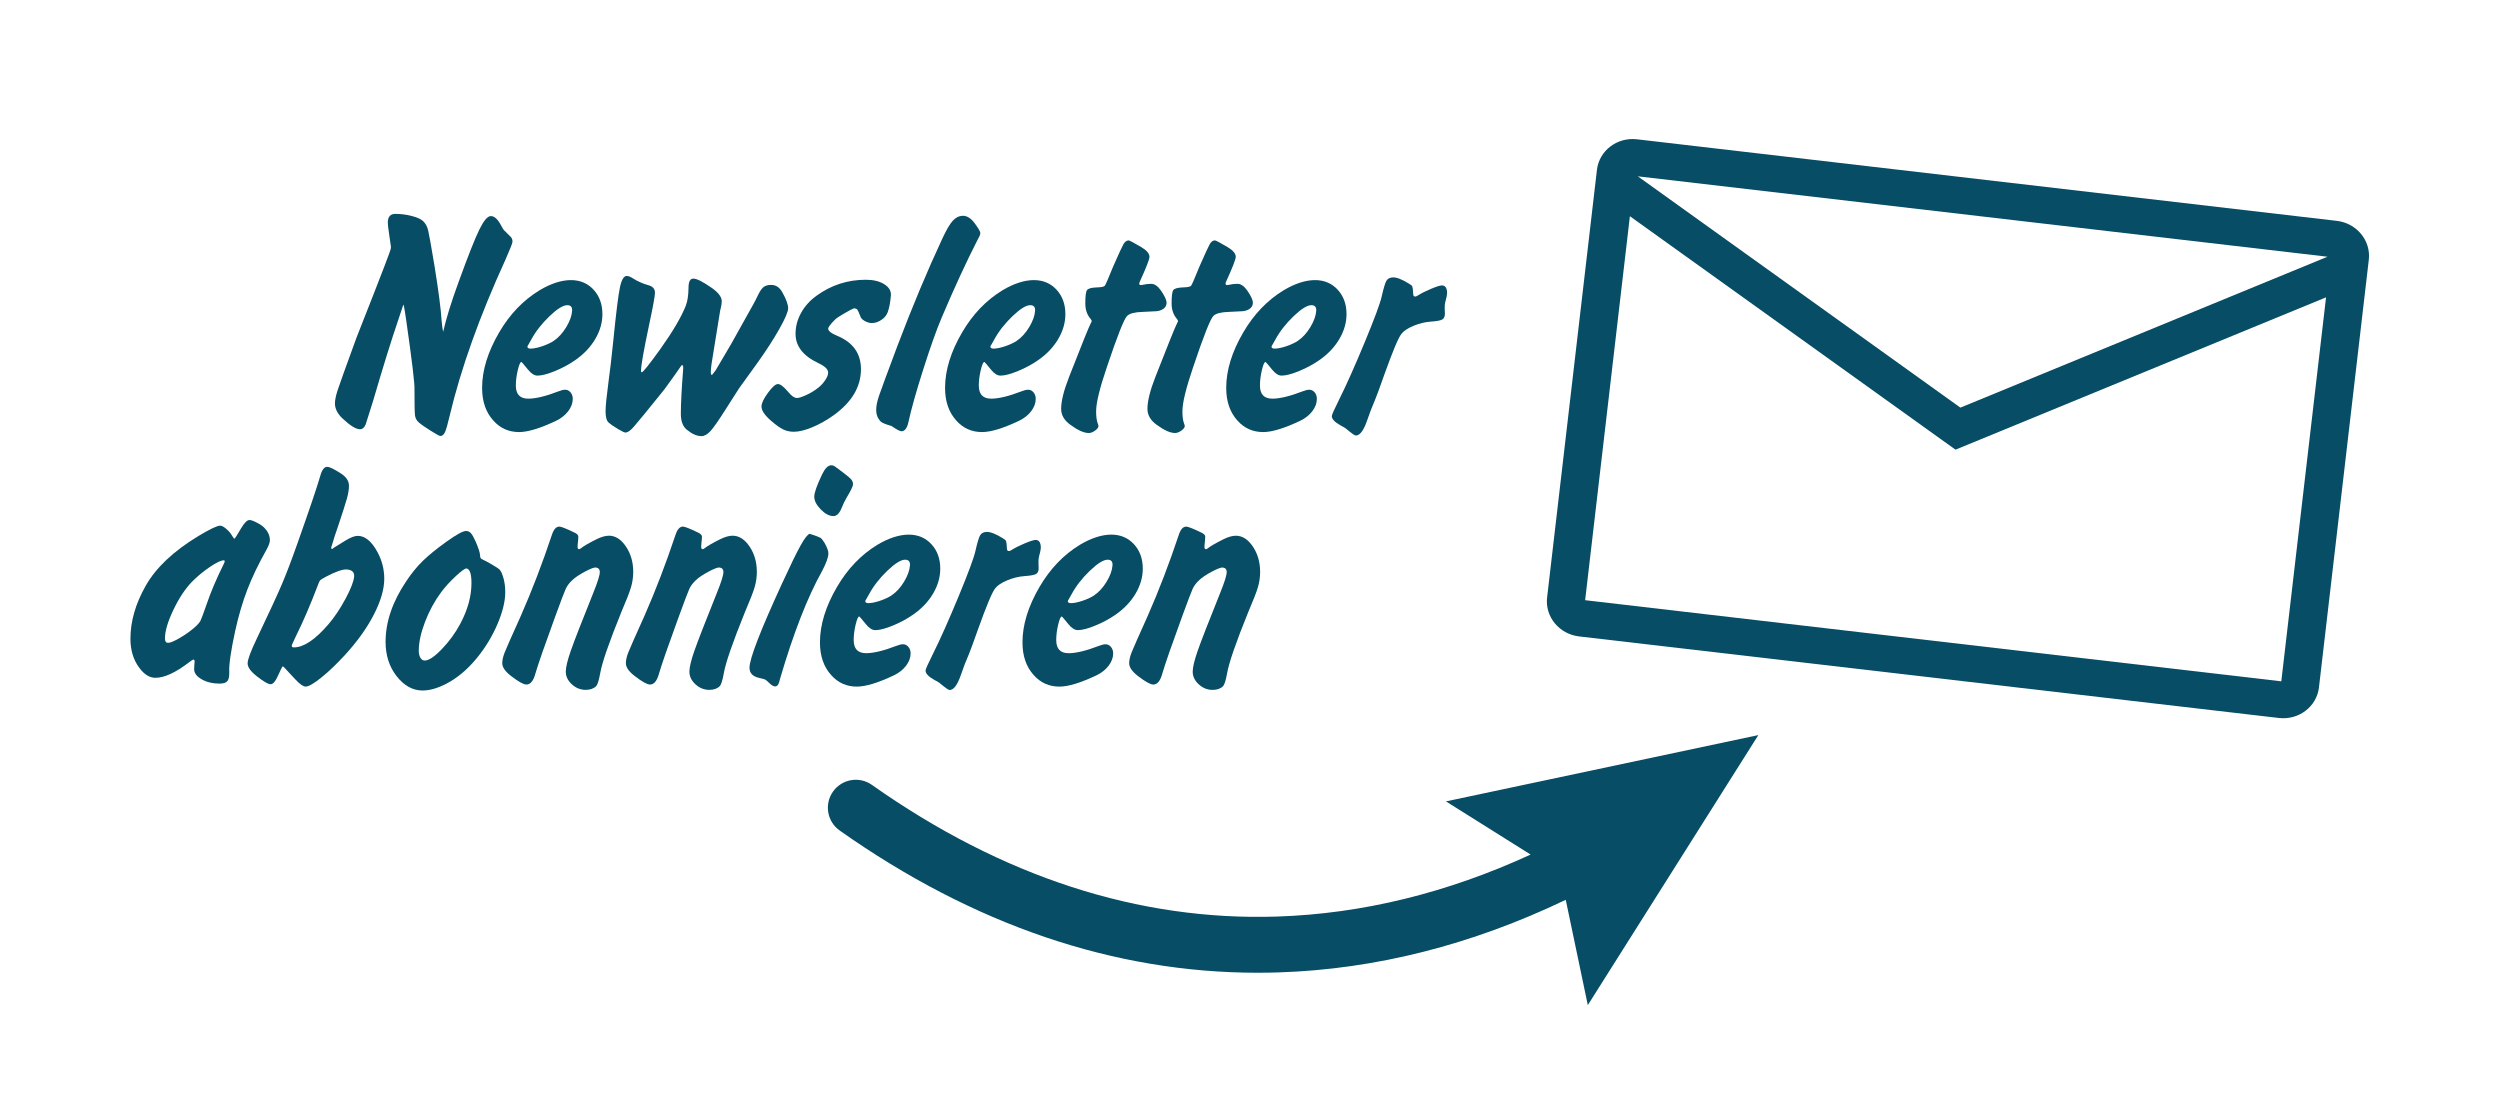 <?xml version="1.0" encoding="UTF-8"?>
<svg id="Layer_1" data-name="Layer 1" xmlns="http://www.w3.org/2000/svg" viewBox="0 0 1790 800">
  <defs>
    <style>
      .cls-1 {
        fill: #074d65;
        stroke-width: 0px;
      }
    </style>
  </defs>
  <polygon class="cls-1" points="1645.59 181.36 1645.46 181.35 1645.57 181.6 1645.59 181.36"/>
  <path class="cls-1" d="M1673.14,158.13l-501.03-58.39c-14.25-1.66-27.1,8.12-28.7,21.84l-35.69,306.24c-1.6,13.72,8.66,26.2,22.91,27.86l501.04,58.39c14.25,1.66,27.1-8.12,28.7-21.84l35.69-306.24c1.6-13.72-8.66-26.2-22.91-27.86ZM1633.41,487.83l-498.45-58.09,32.04-274.93,233.13,167.15,265.32-109.06-32.04,274.93ZM1403.63,291.85l-230.97-165.6,472.79,55.1h0l.14.02h0s20.9,2.44,20.9,2.44l-262.86,108.05Z"/>
  <path class="cls-1" d="M257.79,307.34c1.72,0,3.07-1.16,4.04-3.48.07-.15,1.87-5.84,5.39-17.07,7.04-24.11,13.1-43.61,18.19-58.51.9-2.62,1.68-4.98,2.36-7.08.6-2.02,1.01-3.03,1.24-3.03.37,1.57.97,5.2,1.8,10.89,4.27,29.8,6.25,46.46,5.95,49.98,0,10.33.13,16.47.39,18.42.26,1.95,1.14,3.59,2.64,4.94,1.72,1.5,4.58,3.5,8.59,6.01,4,2.51,6.31,3.76,6.91,3.76,1.35,0,2.45-.92,3.31-2.75.86-1.84,1.97-5.67,3.31-11.51,8.09-34.06,21.45-71.46,40.09-112.19,3.29-7.49,4.94-11.68,4.94-12.58,0-1.5-.38-2.62-1.12-3.37-3.07-2.99-4.77-4.7-5.11-5.11-.34-.41-1.14-1.78-2.42-4.1-2.17-3.89-4.46-5.84-6.85-5.84s-5.05,3.2-8.2,9.6-8.05,18.77-14.71,37.12c-5.32,14.45-9.06,26.5-11.23,36.16-.45-1.87-.83-4.57-1.12-8.09-.45-7.86-2.13-20.85-5.05-38.97-2.4-14.45-3.93-23.02-4.6-25.72s-1.87-4.87-3.59-6.51c-1.5-1.42-4.17-2.64-8.03-3.65-3.86-1.01-7.81-1.52-11.85-1.52-3.59,0-5.39,2.1-5.39,6.29,0,1.2.3,3.86.9,7.97.9,6.06,1.35,9.17,1.35,9.32,0,1.2-.45,2.88-1.35,5.05-.6,1.57-1.61,4.27-3.03,8.09-3.59,9.43-10.37,26.77-20.33,52-7.71,21.11-12.2,33.64-13.48,37.57-1.27,3.93-1.91,7.06-1.91,9.38,0,3.74,1.76,7.3,5.28,10.67,5.54,5.24,9.77,7.86,12.69,7.86Z"/>
  <path class="cls-1" d="M345.18,277.69c0,9.73,2.7,17.56,8.09,23.47,4.87,5.47,11.01,8.2,18.42,8.2,6.29,0,15.12-2.7,26.5-8.09,3.59-1.72,6.47-4,8.65-6.85,2.17-2.84,3.26-5.8,3.26-8.87,0-1.8-.52-3.33-1.57-4.6-1.05-1.27-2.36-1.91-3.93-1.91-1.2,0-2.73.38-4.6,1.12-9.14,3.52-16.4,5.28-21.79,5.28-5.92,0-8.87-3.14-8.87-9.43,0-3.44.47-7.13,1.4-11.06.93-3.93,1.81-5.86,2.64-5.78.15,0,1.68,1.8,4.6,5.39,2.32,2.92,4.6,4.38,6.85,4.38,3.07,0,7.28-1.1,12.63-3.31,5.35-2.21,10.16-4.81,14.43-7.81,6.14-4.27,10.91-9.3,14.32-15.1,3.41-5.8,5.11-11.74,5.11-17.8,0-7.11-2.12-12.95-6.35-17.52-4.23-4.57-9.64-6.85-16.23-6.85s-14.38,2.43-22.46,7.3c-11.68,7.11-21.3,17.15-28.86,30.1-8.16,13.93-12.24,27.18-12.24,39.76ZM378.31,246.81c.3-.45.94-1.57,1.91-3.37,3.22-5.99,7.6-11.64,13.14-16.96,5.54-5.31,9.81-7.97,12.8-7.97,2.47,0,3.63,1.31,3.48,3.93-.22,3.59-1.63,7.52-4.21,11.79-2.58,4.27-5.6,7.56-9.04,9.88-2.17,1.42-4.92,2.7-8.25,3.82-3.33,1.12-6.08,1.68-8.25,1.68-1.5,0-2.25-.45-2.25-1.35,0-.37.22-.86.67-1.46Z"/>
  <path class="cls-1" d="M442.34,307.12c2.92,1.72,4.75,2.58,5.5,2.58,1.5,0,3.41-1.29,5.73-3.87,2.32-2.58,9.7-11.58,22.12-27.01,6.96-9.58,10.85-15.05,11.68-16.4.37-.67.71-1.01,1.01-1.01.52,0,.79.52.79,1.57v1.01c-1.12,14.23-1.68,25.01-1.68,32.34,0,5.24,1.42,9.02,4.27,11.34,3.74,3.07,7.22,4.6,10.44,4.6,2.17,0,4.38-1.25,6.63-3.76s5.88-7.73,10.89-15.67c5.99-9.43,9.17-14.41,9.55-14.94.37-.52,4.64-6.44,12.8-17.74,6.29-8.76,11.57-16.9,15.83-24.43s6.4-12.52,6.4-14.99c0-2.77-1.39-6.59-4.16-11.46-1.95-3.52-4.6-5.28-7.97-5.28-2.25,0-4.01.47-5.28,1.4-1.27.94-2.55,2.68-3.82,5.22-1.5,3.14-2.85,5.77-4.04,7.86l-15.61,27.96c-6.36,10.93-10.07,17.22-11.12,18.87-.97,1.2-1.57,1.95-1.8,2.25-.38.6-.64.9-.79.9-.52,0-.79-.67-.79-2.02,0-2.47.67-7.49,2.02-15.05l4.38-27.07c.15-1.2.45-2.66.9-4.38.37-1.72.56-3.14.56-4.27,0-2.99-2.4-6.18-7.19-9.55-6.36-4.42-10.74-6.63-13.14-6.63s-3.48,2.25-3.48,6.74c-.08,5.32-.71,9.51-1.91,12.58-3.22,8.16-9.28,18.49-18.19,31-8.01,11.16-12.47,16.73-13.36,16.73-.38,0-.56-.3-.56-.9,0-3.67,1.87-14.38,5.62-32.12,2.92-13.63,4.38-21.6,4.38-23.92,0-2.77-1.57-4.57-4.72-5.39-4.19-1.2-7.9-2.84-11.12-4.94-1.72-1.12-3.18-1.68-4.38-1.68-2.1,0-3.73,2.75-4.88,8.25-1.16,5.5-2.75,18.33-4.77,38.46-1.2,11.76-2.25,20.78-3.14,27.07-1.57,11.76-2.36,19.43-2.36,23.02,0,4.12.71,6.81,2.13,8.09,1.5,1.35,3.71,2.88,6.63,4.6Z"/>
  <path class="cls-1" d="M556.91,275c-1.65,0-4,2.1-7.08,6.29-3.07,4.19-4.6,7.45-4.6,9.77,0,2.85,2.25,6.22,6.74,10.11,3.52,3.07,6.44,5.17,8.76,6.29,2.32,1.12,4.87,1.68,7.64,1.68,3.67,0,8.1-1.09,13.31-3.26,5.2-2.17,10.31-5.05,15.33-8.65,12.95-9.36,19.43-20.33,19.43-32.91,0-11.23-5.69-19.2-17.07-23.92-4.34-1.8-6.48-3.52-6.4-5.17.07-.75.92-2.06,2.53-3.93,1.61-1.87,3.16-3.29,4.66-4.27,7.04-4.34,10.97-6.44,11.79-6.29.97.22,1.65.6,2.02,1.12.37.52,1.12,2.25,2.25,5.17.45,1.05,1.5,2.02,3.14,2.92,1.65.9,3.29,1.35,4.94,1.35,2.32,0,4.6-.77,6.85-2.3,2.25-1.53,3.74-3.39,4.49-5.56,1.12-3.22,1.87-7.22,2.25-12.02.22-3.14-1.37-5.78-4.77-7.92-3.41-2.13-7.81-3.2-13.2-3.2-12.95,0-24.67,3.78-35.15,11.34-4.79,3.44-8.52,7.56-11.17,12.35-2.66,4.79-3.99,9.81-3.99,15.05,0,8.84,5.46,15.83,16.4,21,4.64,2.17,6.96,4.42,6.96,6.74,0,1.57-.79,3.5-2.36,5.78-1.57,2.28-3.48,4.21-5.73,5.78-2.25,1.72-4.85,3.26-7.81,4.6-2.96,1.35-5.11,2.02-6.46,2.02-1.8,0-3.86-1.42-6.18-4.27-3.22-3.82-5.73-5.73-7.52-5.73Z"/>
  <path class="cls-1" d="M627.34,293.53c0,3.3,1.09,6.06,3.26,8.31.9.9,3.44,1.95,7.64,3.14,3.74,2.54,6.14,3.82,7.19,3.82,2.4,0,4.08-2.25,5.05-6.74,1.87-8.76,5.35-21.15,10.44-37.17,5.09-16.02,9.47-28.37,13.14-37.06,8.91-21.04,17.63-39.94,26.17-56.71,1.12-1.87,1.68-3.29,1.68-4.27s-1.31-3.26-3.93-6.85c-2.7-3.67-5.54-5.5-8.54-5.5-2.77.08-5.21,1.27-7.3,3.59-2.1,2.32-4.6,6.63-7.52,12.92-10.71,22.99-21.38,48.48-32.01,76.48-7.56,20.14-12,32.18-13.31,36.11-1.31,3.93-1.96,7.24-1.96,9.94Z"/>
  <path class="cls-1" d="M676.66,277.69c0,9.73,2.7,17.56,8.09,23.47,4.87,5.47,11.01,8.2,18.42,8.2,6.29,0,15.12-2.7,26.5-8.09,3.59-1.72,6.47-4,8.65-6.85,2.17-2.84,3.26-5.8,3.26-8.87,0-1.8-.52-3.33-1.57-4.6-1.05-1.27-2.36-1.91-3.93-1.91-1.2,0-2.73.38-4.6,1.12-9.14,3.52-16.4,5.28-21.79,5.28-5.92,0-8.87-3.14-8.87-9.43,0-3.44.47-7.13,1.4-11.06.93-3.93,1.81-5.86,2.64-5.78.15,0,1.68,1.8,4.6,5.39,2.32,2.92,4.6,4.38,6.85,4.38,3.07,0,7.28-1.1,12.63-3.31,5.35-2.21,10.16-4.81,14.43-7.81,6.14-4.27,10.91-9.3,14.32-15.1,3.41-5.8,5.11-11.74,5.11-17.8,0-7.11-2.12-12.95-6.35-17.52-4.23-4.57-9.64-6.85-16.23-6.85s-14.38,2.43-22.46,7.3c-11.68,7.11-21.3,17.15-28.86,30.1-8.16,13.93-12.24,27.18-12.24,39.76ZM709.79,246.81c.3-.45.94-1.57,1.91-3.37,3.22-5.99,7.6-11.64,13.14-16.96,5.54-5.31,9.81-7.97,12.8-7.97,2.47,0,3.63,1.31,3.48,3.93-.22,3.59-1.63,7.52-4.21,11.79-2.58,4.27-5.6,7.56-9.04,9.88-2.17,1.42-4.92,2.7-8.25,3.82-3.33,1.12-6.08,1.68-8.25,1.68-1.5,0-2.25-.45-2.25-1.35,0-.37.22-.86.67-1.46Z"/>
  <path class="cls-1" d="M765.4,270.06c-3.75,9.58-5.62,17.15-5.62,22.69,0,4.42,2.17,8.2,6.51,11.34,5.39,3.97,9.81,5.95,13.25,5.95,1.42,0,2.94-.58,4.55-1.74,1.61-1.16,2.41-2.26,2.41-3.31,0-.3-.19-.94-.56-1.91-.75-2.02-1.12-4.9-1.12-8.65,0-5.99,2.54-16.47,7.64-31.45,7.56-22.53,12.43-34.81,14.6-36.84,1.8-1.72,5.46-2.66,11.01-2.81,5.62-.22,9-.39,10.16-.51,1.16-.11,2.3-.43,3.43-.95,2.4-1.12,3.59-2.84,3.59-5.17,0-1.87-1.31-4.72-3.93-8.54-2.25-3.29-4.64-4.94-7.19-4.94-1.95,0-4.08.26-6.4.79-.38.08-.71.11-1.01.11-.67,0-1.01-.37-1.01-1.12,0-.37.11-.79.34-1.24,4.64-10.18,6.96-16.13,6.96-17.86,0-2.32-1.95-4.64-5.84-6.96-5.54-3.29-8.61-4.9-9.21-4.83-1.42.15-2.6,1.03-3.54,2.64-.94,1.61-3.42,7.02-7.47,16.23-3.37,8.39-5.35,12.93-5.95,13.65-.6.71-2.66,1.11-6.18,1.18-3.59.15-5.78.81-6.57,1.97-.79,1.16-1.18,4.32-1.18,9.49,0,4.27,1.16,7.82,3.48,10.67.75.9,1.12,1.54,1.12,1.91,0,.22-.15.6-.45,1.12-1.42,2.62-6.7,15.65-15.83,39.08Z"/>
  <path class="cls-1" d="M843.47,229.85c0,.22-.15.6-.45,1.12-1.42,2.62-6.7,15.65-15.83,39.08-3.75,9.58-5.62,17.15-5.62,22.69,0,4.42,2.17,8.2,6.51,11.34,5.39,3.97,9.81,5.95,13.25,5.95,1.42,0,2.94-.58,4.55-1.74,1.61-1.16,2.41-2.26,2.41-3.31,0-.3-.19-.94-.56-1.91-.75-2.02-1.12-4.9-1.12-8.65,0-5.99,2.54-16.47,7.64-31.45,7.56-22.53,12.43-34.81,14.6-36.84,1.8-1.72,5.46-2.66,11.01-2.81,5.62-.22,9-.39,10.16-.51,1.16-.11,2.3-.43,3.43-.95,2.4-1.12,3.59-2.84,3.59-5.17,0-1.87-1.31-4.72-3.93-8.54-2.25-3.29-4.64-4.94-7.19-4.94-1.95,0-4.08.26-6.4.79-.38.08-.71.11-1.01.11-.67,0-1.01-.37-1.01-1.12,0-.37.11-.79.34-1.24,4.64-10.18,6.96-16.13,6.96-17.86,0-2.32-1.95-4.64-5.84-6.96-5.54-3.29-8.61-4.9-9.21-4.83-1.42.15-2.6,1.03-3.54,2.64-.94,1.61-3.42,7.02-7.47,16.23-3.37,8.39-5.35,12.93-5.95,13.65-.6.71-2.66,1.11-6.18,1.18-3.59.15-5.78.81-6.57,1.97-.79,1.16-1.18,4.32-1.18,9.49,0,4.27,1.16,7.82,3.48,10.67.75.9,1.12,1.54,1.12,1.91Z"/>
  <path class="cls-1" d="M877.96,277.69c0,9.73,2.7,17.56,8.09,23.47,4.87,5.47,11.01,8.2,18.42,8.2,6.29,0,15.12-2.7,26.5-8.09,3.59-1.72,6.47-4,8.65-6.85,2.17-2.84,3.26-5.8,3.26-8.87,0-1.8-.52-3.33-1.57-4.6-1.05-1.27-2.36-1.91-3.93-1.91-1.2,0-2.73.38-4.6,1.12-9.14,3.52-16.4,5.28-21.79,5.28-5.92,0-8.87-3.14-8.87-9.43,0-3.44.47-7.13,1.4-11.06.93-3.93,1.81-5.86,2.64-5.78.15,0,1.68,1.8,4.6,5.39,2.32,2.92,4.6,4.38,6.85,4.38,3.07,0,7.28-1.1,12.63-3.31,5.35-2.21,10.16-4.81,14.43-7.81,6.14-4.27,10.91-9.3,14.32-15.1,3.41-5.8,5.11-11.74,5.11-17.8,0-7.11-2.12-12.95-6.35-17.52-4.23-4.57-9.64-6.85-16.23-6.85s-14.38,2.43-22.46,7.3c-11.68,7.11-21.3,17.15-28.86,30.1-8.16,13.93-12.24,27.18-12.24,39.76ZM911.09,246.81c.3-.45.94-1.57,1.91-3.37,3.22-5.99,7.6-11.64,13.14-16.96,5.54-5.31,9.81-7.97,12.8-7.97,2.47,0,3.63,1.31,3.48,3.93-.22,3.59-1.63,7.52-4.21,11.79-2.58,4.27-5.6,7.56-9.04,9.88-2.17,1.42-4.92,2.7-8.25,3.82-3.33,1.12-6.08,1.68-8.25,1.68-1.5,0-2.25-.45-2.25-1.35,0-.37.22-.86.67-1.46Z"/>
  <path class="cls-1" d="M953.56,297.91c0,2.1,2.06,4.31,6.18,6.63,2.47,1.27,3.93,2.17,4.38,2.7,3.67,3.07,5.88,4.6,6.63,4.6,2.84,0,5.46-3.37,7.86-10.11,1.87-5.54,3.86-10.71,5.95-15.5,1.05-2.47,3.18-8.27,6.4-17.41,6.21-17.37,10.37-27.29,12.47-29.76,1.57-2.1,4.42-4,8.54-5.73,4.12-1.72,8.2-2.73,12.24-3.03,4.34-.3,7.15-.8,8.42-1.52,1.27-.71,1.91-2.08,1.91-4.1,0-.97-.04-2.06-.11-3.26v-1.91c0-1.12.11-2.13.34-3.03.9-3.29,1.35-5.43,1.35-6.4,0-3.82-1.24-5.73-3.71-5.73-1.27,0-3.84.81-7.69,2.41-3.86,1.61-7.09,3.24-9.71,4.89-.67.45-1.24.67-1.68.67-.9,0-1.39-.49-1.46-1.46-.15-3.07-.36-4.94-.62-5.62-.26-.67-1.07-1.38-2.41-2.13-5.09-3.14-8.95-4.64-11.57-4.49-2.17.08-3.71.88-4.6,2.41-.9,1.54-2.02,5.26-3.37,11.17-.97,4.64-5,15.52-12.07,32.62-7.08,17.11-13.24,30.9-18.47,41.38-3.44,6.89-5.17,10.78-5.17,11.68Z"/>
  <path class="cls-1" d="M193.24,386.82c0-3.14-1.24-6.03-3.71-8.65-1.12-1.27-2.94-2.56-5.45-3.87-2.51-1.31-4.32-1.97-5.45-1.97-1.65,0-3.63,1.95-5.95,5.84-2.92,5.02-4.53,7.52-4.83,7.52s-.83-.64-1.57-1.91c-.97-1.8-2.38-3.48-4.21-5.05-1.83-1.57-3.31-2.36-4.44-2.36-2.17,0-7.41,2.51-15.72,7.52-17.67,10.71-30.17,22.5-37.51,35.38-7.34,12.88-11.01,25.57-11.01,38.07,0,8.24,2.13,15.2,6.4,20.89,3.52,4.72,7.34,7.08,11.46,7.08,6.44,0,14.49-3.71,24.15-11.12,1.72-1.35,2.81-1.98,3.26-1.91.45.08.67.52.67,1.35,0,.9-.08,2.02-.22,3.37-.08.75-.11,1.46-.11,2.13,0,2.77,1.8,5.19,5.39,7.24,3.59,2.06,7.86,3.09,12.8,3.09,2.7,0,4.55-.58,5.56-1.74,1.01-1.16,1.48-3.31,1.4-6.46-.3-5.24,1.12-15.12,4.27-29.65,2.4-10.85,5.3-20.7,8.7-29.54,3.41-8.83,7.96-18.31,13.65-28.41,1.65-2.99,2.47-5.28,2.47-6.85ZM160.11,404c-5.09,10.26-9.14,19.77-12.13,28.53-2.25,6.51-3.71,10.44-4.38,11.79s-2.02,2.92-4.04,4.72c-3.14,2.77-6.74,5.33-10.78,7.69s-6.85,3.54-8.42,3.54-2.25-1.08-2.25-3.26c0-5.09,1.98-11.81,5.95-20.16,3.97-8.35,8.38-15.07,13.25-20.16,3.82-3.89,8.12-7.47,12.92-10.73,4.79-3.26,8.16-4.85,10.11-4.77.37,0,.56.22.56.67,0,.38-.26,1.09-.79,2.13Z"/>
  <path class="cls-1" d="M256.15,383.67c-2.17,0-5.05,1.09-8.65,3.26-5.77,3.52-8.72,5.35-8.87,5.5-.38.45-.67.67-.9.67-.38,0-.56-.34-.56-1.01,0-.37.11-.79.34-1.24.3-.75.75-2.21,1.35-4.38.3-1.2,1.16-3.82,2.58-7.86,3.67-10.93,5.99-18.15,6.96-21.67.97-3.52,1.46-6.55,1.46-9.1,0-3.37-1.84-6.25-5.5-8.65-5.02-3.29-8.39-4.94-10.11-4.94-2.1,0-3.75,2.17-4.94,6.51-2.4,8.24-7.75,24.07-16.06,47.5-4.34,12.35-8.11,22.27-11.29,29.76-3.18,7.49-9.19,20.52-18.03,39.08-4.42,9.21-6.63,15.16-6.63,17.86s2.13,5.73,6.4,9.1c4.94,3.89,8.27,5.84,10,5.84s3.41-1.83,5.05-5.5c2.17-4.87,3.41-7.3,3.71-7.3.37,0,1.8,1.42,4.27,4.27l4.83,5.17c3.14,3.37,5.58,5.05,7.3,5.05,2.09,0,5.8-2.13,11.12-6.4,5.32-4.27,10.93-9.62,16.85-16.06,8.83-9.58,15.76-19.24,20.78-28.97,5.01-9.73,7.52-18.31,7.52-25.72,0-6.74-1.61-13.1-4.83-19.09-4.19-7.79-8.91-11.68-14.15-11.68ZM247.33,428.82c-3.86,7.19-7.96,13.29-12.3,18.31-9.43,10.93-17.63,16.4-24.59,16.4-1.05,0-1.57-.37-1.57-1.12,0-.45,1.05-2.84,3.14-7.19,5.01-10.03,10.33-22.42,15.95-37.17.45-1.35.92-2.25,1.4-2.7.49-.45,1.85-1.27,4.1-2.47,6.59-3.44,11.38-5.17,14.38-5.17,4.04.15,5.95,1.84,5.73,5.05-.3,3.52-2.38,8.87-6.23,16.06Z"/>
  <path class="cls-1" d="M360.5,414.05c-.83-3.11-1.84-5.26-3.03-6.46-.45-.45-2.1-1.52-4.94-3.2-2.85-1.68-4.87-2.79-6.06-3.31-1.27-.6-2.04-1.07-2.3-1.4-.26-.34-.43-1.18-.5-2.53-.08-1.57-1.05-4.57-2.92-8.98-1.35-3.07-2.51-5.17-3.48-6.29-.97-1.12-2.13-1.68-3.48-1.68-2.25-.07-7,2.51-14.26,7.75-7.19,5.17-12.86,9.79-17.01,13.87-4.16,4.08-8.11,8.97-11.85,14.66-9.73,14.53-14.6,28.9-14.6,43.12,0,9.58,2.62,17.74,7.86,24.48,5.39,6.89,11.6,10.33,18.64,10.33,5.01,0,10.67-1.61,16.96-4.83,7.93-4.12,15.23-10.26,21.9-18.42,6.06-7.41,10.97-15.48,14.71-24.2,3.74-8.72,5.62-16.38,5.62-22.97,0-3.52-.41-6.83-1.24-9.94ZM329.72,446.34c-3.59,6.74-8.03,12.86-13.31,18.36-5.28,5.5-9.38,8.25-12.3,8.25-1.27,0-2.3-.65-3.09-1.97-.79-1.31-1.18-2.98-1.18-5,0-5.99,1.5-12.9,4.49-20.72,2.99-7.82,6.85-14.92,11.57-21.28,2.77-3.74,6.25-7.56,10.44-11.46,4.19-3.89,6.78-5.73,7.75-5.5,2.32.45,3.48,3.93,3.48,10.44,0,9.36-2.62,18.98-7.86,28.86Z"/>
  <path class="cls-1" d="M453.39,409.5c0-6.96-1.74-13.03-5.22-18.19-3.48-5.17-7.54-7.75-12.18-7.75-2.47,0-5.47.86-8.98,2.58-5.77,2.92-9.43,5.05-11.01,6.4-.6.45-1.05.67-1.35.67-.75,0-1.12-.56-1.12-1.68,0-.37.04-.97.11-1.8.3-2.7.45-4.53.45-5.5,0-1.12-1.01-2.13-3.03-3.03-5.77-2.77-9.28-4.16-10.56-4.16-2.25,0-4.01,1.91-5.28,5.73-6.89,20.66-14.34,40.09-22.35,58.29-6.59,14.6-10.44,23.34-11.57,26.22-1.12,2.88-1.68,5.41-1.68,7.58,0,2.92,2.17,6.03,6.51,9.32,5.17,3.97,8.76,5.95,10.78,5.95,2.92,0,5.09-2.7,6.51-8.09,1.87-6.44,6.51-19.8,13.93-40.09,4.12-11.3,6.68-18.06,7.69-20.27,1.01-2.21,2.56-4.29,4.66-6.23,2.02-1.95,5.07-4,9.15-6.18,4.08-2.17,6.72-3.14,7.92-2.92,1.8.3,2.7,1.35,2.7,3.14,0,2.32-1.54,7.26-4.6,14.82-8.39,20.89-13.78,34.76-16.17,41.61-2.4,6.85-3.59,11.85-3.59,14.99,0,3.37,1.44,6.38,4.32,9.04,2.88,2.66,6.19,3.99,9.94,3.99,3.22,0,5.73-.9,7.52-2.7.97-1.05,1.91-4.04,2.81-8.98,1.27-7.56,6.36-22.31,15.27-44.25,3.52-8.16,5.8-14.04,6.85-17.63,1.05-3.59,1.57-7.22,1.57-10.89Z"/>
  <path class="cls-1" d="M541.9,409.5c0-6.96-1.74-13.03-5.22-18.19-3.48-5.17-7.54-7.75-12.18-7.75-2.47,0-5.47.86-8.98,2.58-5.77,2.92-9.43,5.05-11.01,6.4-.6.45-1.05.67-1.35.67-.75,0-1.12-.56-1.12-1.68,0-.37.04-.97.11-1.8.3-2.7.45-4.53.45-5.5,0-1.12-1.01-2.13-3.03-3.03-5.77-2.77-9.28-4.16-10.56-4.16-2.25,0-4.01,1.91-5.28,5.73-6.89,20.66-14.34,40.09-22.35,58.29-6.59,14.6-10.44,23.34-11.57,26.22-1.12,2.88-1.68,5.41-1.68,7.58,0,2.92,2.17,6.03,6.51,9.32,5.17,3.97,8.76,5.95,10.78,5.95,2.92,0,5.09-2.7,6.51-8.09,1.87-6.44,6.51-19.8,13.93-40.09,4.12-11.3,6.68-18.06,7.69-20.27,1.01-2.21,2.56-4.29,4.66-6.23,2.02-1.95,5.07-4,9.15-6.18,4.08-2.17,6.72-3.14,7.92-2.92,1.8.3,2.7,1.35,2.7,3.14,0,2.32-1.54,7.26-4.6,14.82-8.39,20.89-13.78,34.76-16.17,41.61-2.4,6.85-3.59,11.85-3.59,14.99,0,3.37,1.44,6.38,4.32,9.04,2.88,2.66,6.19,3.99,9.94,3.99,3.22,0,5.73-.9,7.52-2.7.97-1.05,1.91-4.04,2.81-8.98,1.27-7.56,6.36-22.31,15.27-44.25,3.52-8.16,5.8-14.04,6.85-17.63,1.05-3.59,1.57-7.22,1.57-10.89Z"/>
  <path class="cls-1" d="M593.13,396.25c0-1.8-.94-4.34-2.81-7.64-1.12-1.87-2.12-3.07-2.98-3.59-.86-.52-3.39-1.46-7.58-2.81-1.5.38-3.73,3.24-6.68,8.59-2.96,5.35-7.39,14.47-13.31,27.35-15.42,33.54-23.13,53.53-23.13,59.97,0,3.74,2.21,6.14,6.63,7.19,2.62.6,4.17,1.03,4.66,1.29.49.26,1.59,1.22,3.31,2.86,1.42,1.35,2.7,2.02,3.82,2.02,1.57,0,2.7-1.72,3.37-5.17,9.66-33.02,19.77-58.92,30.32-77.71,2.92-5.62,4.38-9.73,4.38-12.35Z"/>
  <path class="cls-1" d="M604.36,338.87c-3.82-2.92-6.12-4.62-6.91-5.11-.79-.49-1.59-.69-2.42-.62-2.25.15-4.38,2.32-6.4,6.51-3.75,7.86-5.62,13.18-5.62,15.95,0,2.92,1.55,5.97,4.66,9.15,3.11,3.18,6.12,4.77,9.04,4.77,2.4,0,4.38-1.98,5.95-5.95,1.12-2.77,2.28-5.17,3.48-7.19,2.99-4.94,4.53-8.09,4.6-9.43.07-1.27-.28-2.41-1.07-3.43-.79-1.01-2.57-2.56-5.33-4.66Z"/>
  <path class="cls-1" d="M613.59,491.6c6.29,0,15.12-2.7,26.5-8.09,3.59-1.72,6.47-4,8.65-6.85,2.17-2.84,3.26-5.8,3.26-8.87,0-1.8-.52-3.33-1.57-4.6-1.05-1.27-2.36-1.91-3.93-1.91-1.2,0-2.73.38-4.6,1.12-9.14,3.52-16.4,5.28-21.79,5.28-5.92,0-8.87-3.14-8.87-9.43,0-3.44.47-7.13,1.4-11.06.93-3.93,1.81-5.86,2.64-5.78.15,0,1.68,1.8,4.6,5.39,2.32,2.92,4.6,4.38,6.85,4.38,3.07,0,7.28-1.1,12.63-3.31,5.35-2.21,10.16-4.81,14.43-7.81,6.14-4.27,10.91-9.3,14.32-15.1,3.41-5.8,5.11-11.74,5.11-17.8,0-7.11-2.12-12.95-6.35-17.52-4.23-4.57-9.64-6.85-16.23-6.85s-14.38,2.43-22.46,7.3c-11.68,7.11-21.3,17.15-28.86,30.1-8.16,13.93-12.24,27.18-12.24,39.76,0,9.73,2.7,17.56,8.09,23.47,4.87,5.47,11.01,8.2,18.42,8.2ZM620.21,429.05c.3-.45.94-1.57,1.91-3.37,3.22-5.99,7.6-11.64,13.14-16.96,5.54-5.31,9.81-7.97,12.8-7.97,2.47,0,3.63,1.31,3.48,3.93-.22,3.59-1.63,7.52-4.21,11.79-2.58,4.27-5.6,7.56-9.04,9.88-2.17,1.42-4.92,2.7-8.25,3.82-3.33,1.12-6.08,1.68-8.25,1.68-1.5,0-2.25-.45-2.25-1.35,0-.37.22-.86.67-1.46Z"/>
  <path class="cls-1" d="M743.88,398.72c.9-3.29,1.35-5.43,1.35-6.4,0-3.82-1.24-5.73-3.71-5.73-1.27,0-3.84.81-7.69,2.41-3.86,1.61-7.09,3.24-9.71,4.89-.67.45-1.24.67-1.68.67-.9,0-1.39-.49-1.46-1.46-.15-3.07-.36-4.94-.62-5.62-.26-.67-1.07-1.38-2.41-2.13-5.09-3.14-8.95-4.64-11.57-4.49-2.17.08-3.71.88-4.6,2.41-.9,1.54-2.02,5.26-3.37,11.17-.97,4.64-5,15.52-12.07,32.62-7.08,17.11-13.24,30.9-18.47,41.38-3.44,6.89-5.17,10.78-5.17,11.68,0,2.1,2.06,4.31,6.18,6.63,2.47,1.27,3.93,2.17,4.38,2.7,3.67,3.07,5.88,4.6,6.63,4.6,2.84,0,5.46-3.37,7.86-10.11,1.87-5.54,3.86-10.71,5.95-15.5,1.05-2.47,3.18-8.27,6.4-17.41,6.21-17.37,10.37-27.29,12.47-29.76,1.57-2.1,4.42-4,8.54-5.73,4.12-1.72,8.2-2.73,12.24-3.03,4.34-.3,7.15-.8,8.42-1.52,1.27-.71,1.91-2.08,1.91-4.1,0-.97-.04-2.06-.11-3.26v-1.91c0-1.12.11-2.13.34-3.03Z"/>
  <path class="cls-1" d="M760.29,441.4c.15,0,1.68,1.8,4.6,5.39,2.32,2.92,4.6,4.38,6.85,4.38,3.07,0,7.28-1.1,12.63-3.31,5.35-2.21,10.16-4.81,14.43-7.81,6.14-4.27,10.91-9.3,14.32-15.1,3.41-5.8,5.11-11.74,5.11-17.8,0-7.11-2.12-12.95-6.35-17.52-4.23-4.57-9.64-6.85-16.23-6.85s-14.38,2.43-22.46,7.3c-11.68,7.11-21.3,17.15-28.86,30.1-8.16,13.93-12.24,27.18-12.24,39.76,0,9.73,2.7,17.56,8.09,23.47,4.87,5.47,11.01,8.2,18.42,8.2,6.29,0,15.12-2.7,26.5-8.09,3.59-1.72,6.47-4,8.65-6.85,2.17-2.84,3.26-5.8,3.26-8.87,0-1.8-.52-3.33-1.57-4.6-1.05-1.27-2.36-1.91-3.93-1.91-1.2,0-2.73.38-4.6,1.12-9.14,3.52-16.4,5.28-21.79,5.28-5.92,0-8.87-3.14-8.87-9.43,0-3.44.47-7.13,1.4-11.06.93-3.93,1.81-5.86,2.64-5.78ZM765.23,429.05c.3-.45.94-1.57,1.91-3.37,3.22-5.99,7.6-11.64,13.14-16.96,5.54-5.31,9.81-7.97,12.8-7.97,2.47,0,3.63,1.31,3.48,3.93-.22,3.59-1.63,7.52-4.21,11.79-2.58,4.27-5.6,7.56-9.04,9.88-2.17,1.42-4.92,2.7-8.25,3.82-3.33,1.12-6.08,1.68-8.25,1.68-1.5,0-2.25-.45-2.25-1.35,0-.37.22-.86.67-1.46Z"/>
  <path class="cls-1" d="M857.56,465.94c-2.4,6.85-3.59,11.85-3.59,14.99,0,3.37,1.44,6.38,4.32,9.04,2.88,2.66,6.19,3.99,9.94,3.99,3.22,0,5.73-.9,7.52-2.7.97-1.05,1.91-4.04,2.81-8.98,1.27-7.56,6.36-22.31,15.27-44.25,3.52-8.16,5.8-14.04,6.85-17.63,1.05-3.59,1.57-7.22,1.57-10.89,0-6.96-1.74-13.03-5.22-18.19-3.48-5.17-7.54-7.75-12.18-7.75-2.47,0-5.47.86-8.98,2.58-5.77,2.92-9.43,5.05-11.01,6.4-.6.45-1.05.67-1.35.67-.75,0-1.12-.56-1.12-1.68,0-.37.04-.97.11-1.8.3-2.7.45-4.53.45-5.5,0-1.12-1.01-2.13-3.03-3.03-5.77-2.77-9.28-4.16-10.56-4.16-2.25,0-4.01,1.91-5.28,5.73-6.89,20.66-14.34,40.09-22.35,58.29-6.59,14.6-10.44,23.34-11.57,26.22-1.12,2.88-1.68,5.41-1.68,7.58,0,2.92,2.17,6.03,6.51,9.32,5.17,3.97,8.76,5.95,10.78,5.95,2.92,0,5.09-2.7,6.51-8.09,1.87-6.44,6.51-19.8,13.93-40.09,4.12-11.3,6.68-18.06,7.69-20.27,1.01-2.21,2.56-4.29,4.66-6.23,2.02-1.95,5.07-4,9.15-6.18,4.08-2.17,6.72-3.14,7.92-2.92,1.8.3,2.7,1.35,2.7,3.14,0,2.32-1.54,7.26-4.6,14.82-8.39,20.89-13.78,34.76-16.17,41.61Z"/>
  <path class="cls-1" d="M1095.93,611.87c-59.72,27.47-120.59,42.39-181.48,44.38-99.26,3.26-196.91-28.47-290.16-94.27-9.03-6.37-21.5-4.22-27.87,4.81-6.37,9.02-4.22,21.5,4.81,27.87,95.81,67.61,196.42,101.82,299.31,101.82,5.07,0,10.15-.08,15.22-.25,69.15-2.26,138.07-19.73,205.31-51.97l15.8,75.39,122.1-193.33-223.68,47.47,60.65,38.09Z"/>
</svg>